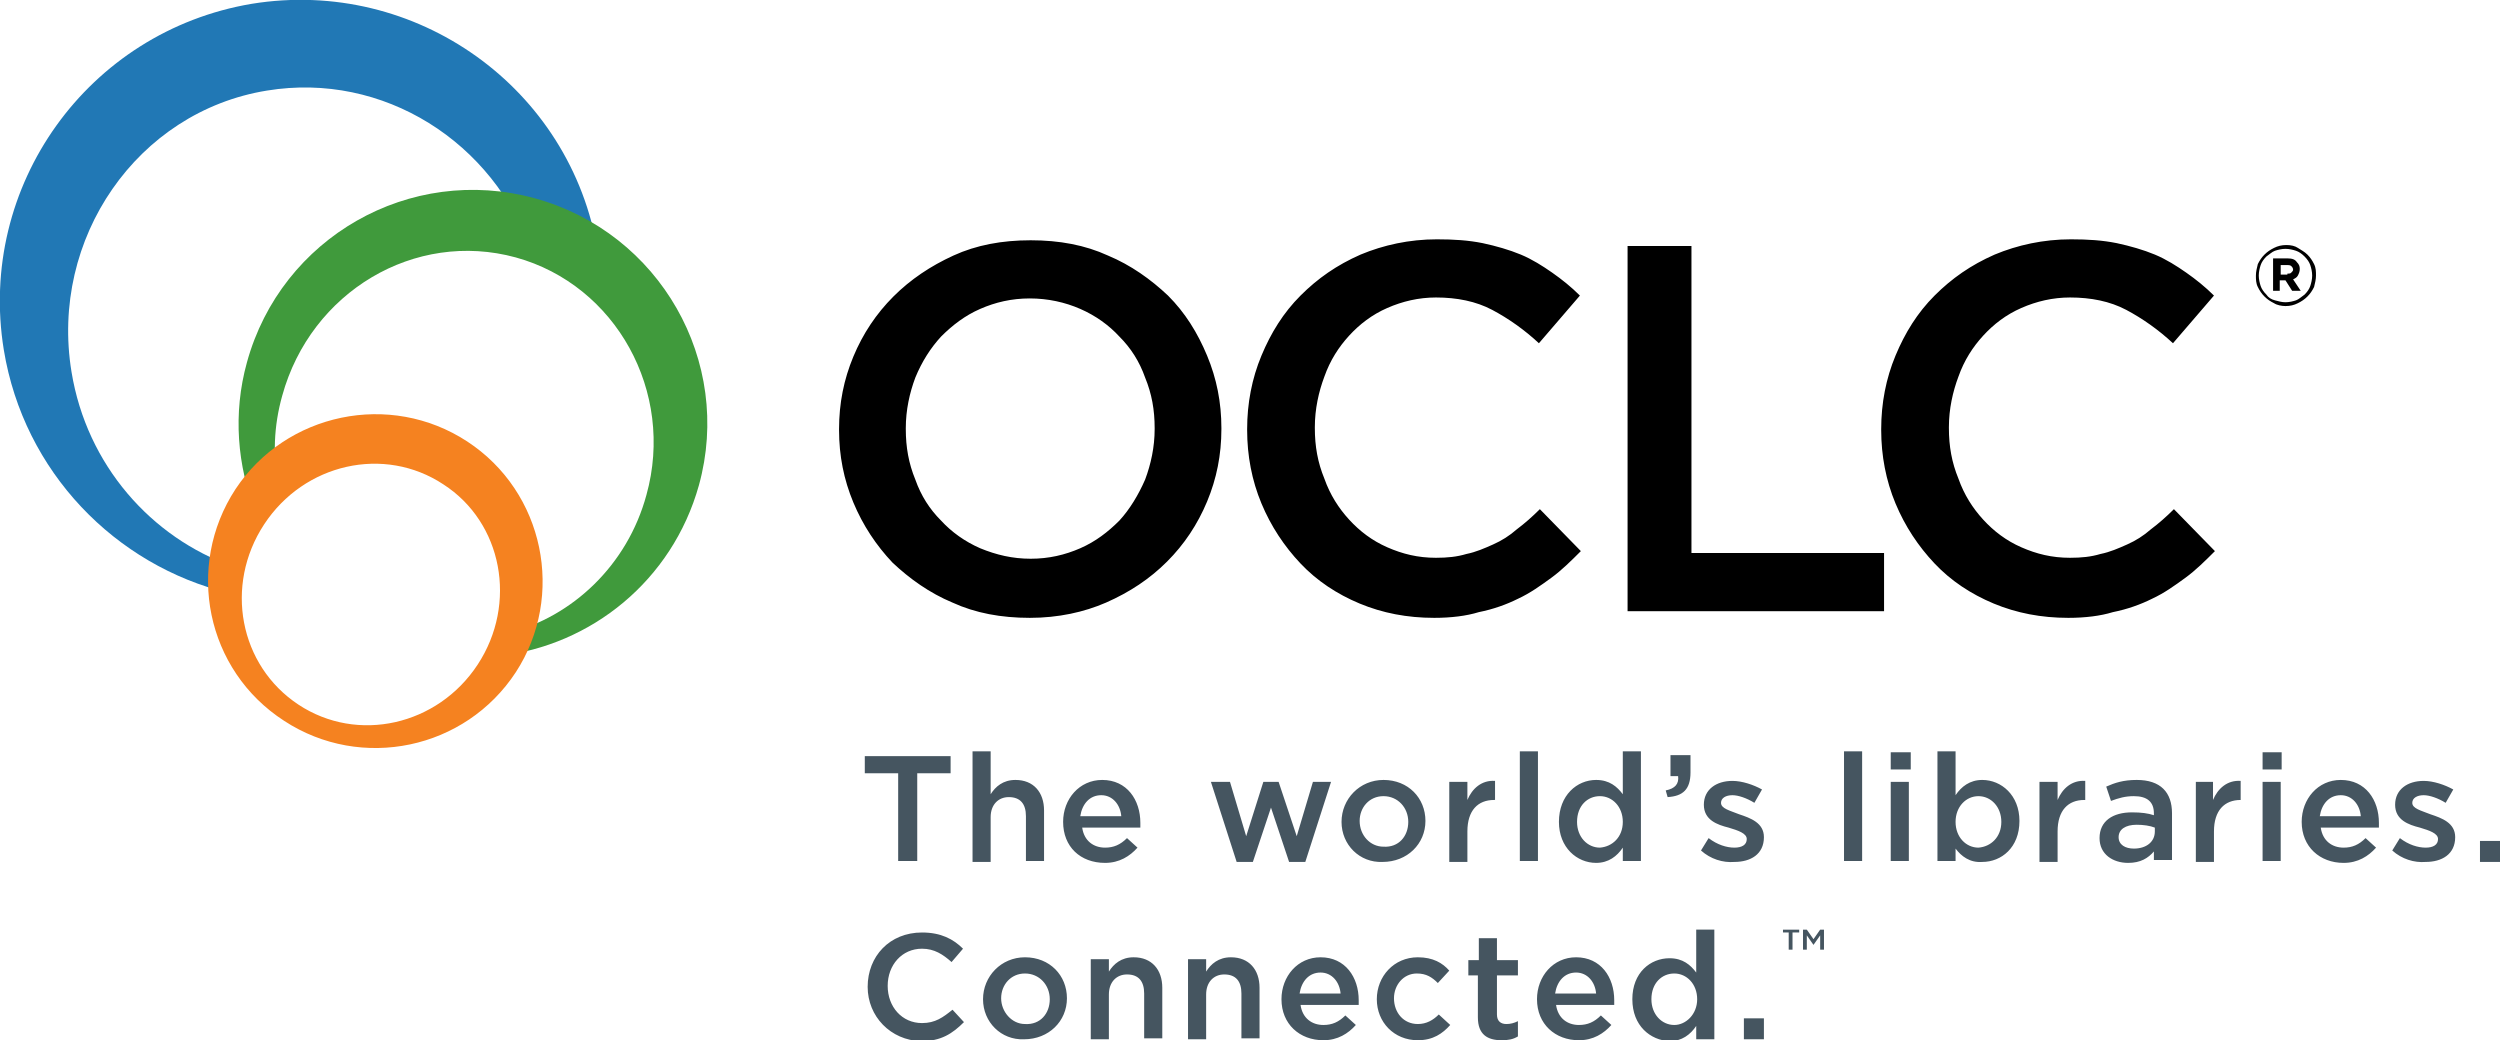 <svg xmlns="http://www.w3.org/2000/svg" viewBox="0 0 262.2 109.1"><path d="M239.7 32.1c-.4 0-.9-.1-1.2-.3-.4-.2-.7-.4-1-.7-.3-.3-.5-.6-.7-1-.2-.4-.2-.8-.2-1.2 0-.4.1-.8.2-1.2.2-.4.4-.7.7-1 .3-.3.6-.5 1-.7.4-.2.8-.3 1.3-.3s.9.1 1.2.3.7.4 1 .7c.3.3.5.6.7 1 .2.4.2.8.2 1.2 0 .4-.1.8-.2 1.2-.2.4-.4.7-.7 1-.3.3-.6.5-1 .7-.4.2-.8.3-1.3.3zm0-.4c.4 0 .8-.1 1.1-.2.3-.1.6-.4.9-.6.3-.3.5-.6.6-.9.1-.3.2-.7.2-1.1 0-.4-.1-.8-.2-1.1-.1-.3-.3-.6-.6-.9-.3-.3-.6-.5-.9-.6-.3-.1-.7-.2-1.1-.2-.4 0-.8.1-1.1.2-.3.1-.6.4-.9.6-.3.3-.5.6-.6.9-.1.3-.2.7-.2 1.1 0 .4.1.8.2 1.1.1.3.3.6.6.9.2.3.5.5.9.6.4.1.7.2 1.1.2zm-1.3-4.6h1.5c.5 0 .8.1 1 .4.2.2.3.4.3.7 0 .3-.1.5-.2.7-.1.2-.3.3-.5.4l.8 1.2h-.9l-.7-1.1h-.6v1.1h-.7v-3.4zm1.5 1.6c.2 0 .3 0 .4-.1.1-.1.2-.2.2-.3 0-.2-.1-.3-.2-.4-.1-.1-.3-.1-.4-.1h-.7v1h.7zM108 64.8c-3 0-5.7-.5-8.1-1.6-2.4-1-4.5-2.5-6.3-4.2-1.7-1.8-3.1-3.9-4.1-6.3-1-2.4-1.5-4.9-1.5-7.6V45c0-2.7.5-5.2 1.5-7.6 1-2.4 2.4-4.5 4.2-6.3 1.8-1.8 3.9-3.2 6.3-4.3 2.4-1.1 5.1-1.6 8.1-1.6s5.7.5 8.1 1.6c2.4 1 4.5 2.5 6.3 4.2 1.8 1.8 3.1 3.9 4.1 6.3 1 2.4 1.5 4.9 1.5 7.6v.1c0 2.7-.5 5.2-1.5 7.6-1 2.4-2.4 4.5-4.2 6.3-1.8 1.8-3.9 3.2-6.4 4.3-2.3 1-5 1.6-8 1.6zm.1-6.2c1.9 0 3.6-.4 5.2-1.1 1.6-.7 2.9-1.7 4.1-2.9 1.1-1.2 2-2.7 2.7-4.3.6-1.6 1-3.4 1-5.3v-.1c0-1.9-.3-3.6-1-5.3-.6-1.7-1.5-3.1-2.7-4.3-1.1-1.2-2.5-2.2-4.1-2.9-1.6-.7-3.4-1.1-5.3-1.1s-3.6.4-5.2 1.1c-1.6.7-2.9 1.7-4.1 2.9-1.1 1.2-2 2.6-2.7 4.3-.6 1.6-1 3.4-1 5.3v.1c0 1.9.3 3.6 1 5.3.6 1.7 1.5 3.1 2.7 4.3 1.1 1.2 2.5 2.2 4.1 2.9 1.7.7 3.4 1.1 5.3 1.1zm42.3 6.2c-2.8 0-5.4-.5-7.8-1.5-2.4-1-4.5-2.4-6.2-4.2-1.7-1.8-3.1-3.9-4.1-6.3-1-2.4-1.5-5-1.5-7.7V45c0-2.7.5-5.3 1.5-7.7 1-2.4 2.3-4.5 4.1-6.3 1.8-1.8 3.8-3.2 6.3-4.3 2.4-1 5.1-1.6 8-1.6 1.8 0 3.3.1 4.8.4 1.4.3 2.8.7 4 1.2 1.2.5 2.3 1.2 3.3 1.9s2 1.5 2.9 2.4l-4.3 5c-1.5-1.4-3.2-2.6-4.9-3.5-1.7-.9-3.7-1.3-5.9-1.3-1.8 0-3.5.4-5.1 1.1-1.6.7-2.9 1.7-4 2.9s-2 2.6-2.6 4.3c-.6 1.6-1 3.4-1 5.3v.1c0 1.9.3 3.6 1 5.3.6 1.7 1.5 3.1 2.6 4.3 1.1 1.2 2.4 2.2 4 2.9 1.6.7 3.2 1.1 5.1 1.1 1.2 0 2.2-.1 3.2-.4 1-.2 1.9-.6 2.8-1 .9-.4 1.7-.9 2.5-1.6.8-.6 1.6-1.3 2.4-2.1l4.3 4.4c-1 1-2 2-3.1 2.8-1.1.8-2.2 1.6-3.5 2.2-1.2.6-2.6 1.1-4.1 1.4-1.3.4-2.9.6-4.7.6zm20.3-39h6.7V58h20.2v6.1h-26.9V25.8zm46.2 39c-2.8 0-5.4-.5-7.8-1.5-2.4-1-4.5-2.4-6.2-4.2-1.7-1.8-3.1-3.9-4.1-6.3-1-2.4-1.5-5-1.5-7.7V45c0-2.7.5-5.3 1.5-7.7 1-2.4 2.3-4.5 4.1-6.3 1.8-1.8 3.8-3.2 6.3-4.3 2.4-1 5.1-1.6 8-1.6 1.8 0 3.3.1 4.8.4 1.4.3 2.8.7 4 1.2 1.2.5 2.3 1.2 3.3 1.9s2 1.5 2.9 2.4l-4.3 5c-1.5-1.4-3.2-2.6-4.9-3.5-1.7-.9-3.7-1.3-5.9-1.3-1.8 0-3.5.4-5.1 1.1-1.6.7-2.9 1.7-4 2.9s-2 2.6-2.6 4.3c-.6 1.6-1 3.4-1 5.3v.1c0 1.9.3 3.6 1 5.3.6 1.7 1.5 3.1 2.6 4.3 1.1 1.2 2.4 2.2 4 2.9 1.6.7 3.2 1.1 5.1 1.1 1.2 0 2.2-.1 3.2-.4 1-.2 1.9-.6 2.8-1 .9-.4 1.7-.9 2.5-1.6.8-.6 1.6-1.3 2.4-2.1l4.3 4.4c-1 1-2 2-3.1 2.8-1.1.8-2.2 1.6-3.5 2.2-1.2.6-2.6 1.1-4.1 1.4-1.3.4-2.9.6-4.7.6z"/><path fill="#2178B5" d="M62.7 26.4C59.9 9.2 43.6-2.4 26.4.4 9.2 3.3-2.4 19.5.4 36.7 2.5 49.5 12.1 59.3 24 62.2c0-.9.2-1.9.4-2.8-8.5-3-15.3-10.6-16.9-20.4C5.2 25 14.4 11.7 28 9.5c12.2-2 23.8 5.4 27.8 17 2.8 1 5.3 2.5 7.3 4.5 0-1.5-.1-3-.4-4.6z"/><path fill="#409A3C" d="M56.1 20.8C43 17.2 29.5 24.9 25.9 38c-1.5 5.4-1 10.9.9 15.7.7-1 1.5-1.9 2.4-2.7-.6-3.1-.5-6.3.4-9.5 3-10.9 13.9-17.4 24.5-14.5 10.5 2.9 16.7 14.1 13.7 24.9-2 7.4-7.8 12.8-14.5 14.5-.2.8-.6 1.6-1 2.4 9.7-1.1 18.2-7.9 21-17.9 3.6-13-4.1-26.5-17.2-30.1z"/><path fill="#F58220" d="M49 46.3c-8.1-5.3-19-3-24.3 5-5.3 8.1-3.1 19 5.1 24.3 8.1 5.3 19 3 24.3-5.1 5.2-8 3-18.9-5.1-24.2zm1.1 23.4c-4.2 6.4-12.6 8.3-18.8 4.2-6.2-4.1-7.8-12.5-3.6-18.9 4.2-6.4 12.6-8.3 18.8-4.2 6.2 4 7.8 12.5 3.6 18.9z"/><path fill="#455560" d="M94.2 81.1h-3.5v-1.8h9v1.8h-3.5v9.2h-2v-9.2zm7.8-2.3h1.9v4.5c.5-.8 1.3-1.5 2.6-1.5 1.9 0 3 1.3 3 3.2v5.3h-1.9v-4.7c0-1.3-.6-2-1.8-2-1.1 0-1.9.8-1.9 2.1v4.7H102V78.8zm9.5 7.4c0-2.4 1.7-4.4 4.1-4.4 2.6 0 4 2.1 4 4.5v.5h-6.1c.2 1.4 1.2 2.1 2.4 2.1.9 0 1.6-.3 2.3-1l1.1 1c-.8.9-1.9 1.6-3.4 1.6-2.6 0-4.4-1.7-4.4-4.3zm6.1-.6c-.1-1.2-.9-2.2-2.1-2.2-1.2 0-2 .9-2.2 2.2h4.3zM127 82h2l1.7 5.7 1.8-5.7h1.6l1.9 5.7 1.7-5.7h1.9l-2.7 8.4h-1.7l-1.9-5.7-1.9 5.7h-1.7L127 82zm13.7 4.2c0-2.4 1.9-4.4 4.4-4.4 2.6 0 4.4 1.9 4.4 4.3s-1.9 4.3-4.5 4.3c-2.4.1-4.3-1.8-4.3-4.2zm7 0c0-1.5-1.1-2.7-2.6-2.7s-2.5 1.2-2.5 2.6c0 1.5 1.1 2.7 2.5 2.7 1.6.1 2.6-1.1 2.6-2.6zM152 82h1.9v1.9c.5-1.2 1.5-2.1 2.9-2v2h-.1c-1.7 0-2.8 1.1-2.8 3.3v3.2H152V82zm7.4-3.2h1.9v11.5h-1.9V78.8zm4.1 7.4c0-2.8 1.9-4.4 3.9-4.4 1.4 0 2.2.7 2.8 1.5v-4.5h1.9v11.5h-1.9v-1.4c-.6.9-1.5 1.6-2.8 1.6-2 0-3.9-1.6-3.9-4.3zm6.7 0c0-1.6-1.1-2.7-2.4-2.7-1.3 0-2.4 1-2.4 2.7 0 1.6 1.1 2.7 2.4 2.7 1.3-.1 2.4-1.1 2.4-2.7zm4.5-3.3c1-.2 1.4-.7 1.3-1.5h-.8v-2.2h2.1V81c0 1.8-.8 2.5-2.4 2.6l-.2-.7zm3.7 6.3l.8-1.3c.9.7 1.9 1 2.7 1 .8 0 1.3-.3 1.3-.9 0-.6-.9-.9-1.9-1.2-1.2-.3-2.6-.8-2.6-2.4 0-1.6 1.3-2.5 3-2.5 1 0 2.2.4 3.1.9l-.8 1.4c-.8-.5-1.7-.8-2.3-.8-.7 0-1.2.3-1.2.8 0 .6.9.8 1.9 1.2 1.2.4 2.6.9 2.6 2.4 0 1.8-1.4 2.6-3.1 2.6-1.2.1-2.5-.3-3.5-1.2zm15-10.4h1.9v11.5h-1.9V78.8zm4.9.1h2.1v1.8h-2.1v-1.8zm0 3.1h1.9v8.3h-1.9V82zm6.8 7v1.3h-1.9V78.8h1.9v4.6c.6-.9 1.5-1.6 2.8-1.6 2 0 3.9 1.6 3.9 4.3 0 2.8-1.9 4.3-3.9 4.3-1.3.1-2.2-.6-2.8-1.4zm4.8-2.8c0-1.6-1.1-2.7-2.4-2.7-1.3 0-2.4 1.1-2.4 2.7s1.1 2.7 2.4 2.7c1.3-.1 2.4-1.1 2.4-2.7zm4-4.2h1.9v1.9c.5-1.2 1.5-2.1 2.9-2v2h-.1c-1.7 0-2.8 1.1-2.8 3.3v3.2h-1.9V82zm12 8.3v-1c-.6.7-1.4 1.2-2.7 1.2-1.6 0-3-.9-3-2.6 0-1.8 1.4-2.7 3.4-2.7 1 0 1.7.1 2.3.3v-.2c0-1.2-.7-1.8-2.1-1.8-.9 0-1.6.2-2.4.5l-.5-1.5c.9-.4 1.8-.7 3.2-.7 2.5 0 3.7 1.3 3.7 3.5v4.9h-1.9zm.1-3.5c-.5-.2-1.2-.3-1.9-.3-1.2 0-1.9.5-1.9 1.3s.7 1.2 1.6 1.2c1.3 0 2.2-.7 2.2-1.8v-.4zm4.2-4.8h1.9v1.9c.5-1.2 1.5-2.1 2.9-2v2c-1.7 0-2.8 1.1-2.8 3.3v3.2h-1.9V82zm7.1-3.1h2v1.8h-2v-1.8zm0 3.1h1.9v8.3h-1.9V82zm4.1 4.2c0-2.4 1.7-4.4 4.1-4.4 2.6 0 4 2.1 4 4.5v.5h-6.1c.2 1.4 1.2 2.1 2.4 2.1.9 0 1.6-.3 2.3-1l1.1 1c-.8.9-1.9 1.6-3.4 1.6-2.5 0-4.4-1.7-4.4-4.3zm6.2-.6c-.1-1.2-.9-2.2-2.1-2.2-1.2 0-2 .9-2.2 2.2h4.3zm3.3 3.6l.8-1.3c.9.7 1.9 1 2.7 1 .8 0 1.3-.3 1.3-.9 0-.6-.9-.9-1.9-1.2-1.2-.3-2.6-.8-2.6-2.4 0-1.6 1.3-2.5 3-2.5 1 0 2.2.4 3.1.9l-.8 1.4c-.8-.5-1.7-.8-2.3-.8-.7 0-1.2.3-1.2.8 0 .6.9.8 1.9 1.2 1.2.4 2.6.9 2.6 2.4 0 1.8-1.4 2.6-3.1 2.6-1.2.1-2.5-.3-3.5-1.2zm9.2-1h2.1v2.2h-2.1v-2.2zM91 103.5c0-3.2 2.3-5.7 5.7-5.7 2 0 3.3.7 4.3 1.7l-1.2 1.4c-.9-.8-1.8-1.4-3.1-1.4-2.1 0-3.6 1.7-3.6 3.9s1.5 3.9 3.6 3.9c1.4 0 2.2-.6 3.2-1.4l1.2 1.3c-1.2 1.2-2.4 2-4.5 2-3.2-.1-5.6-2.6-5.6-5.7zm12.1 1.3c0-2.4 1.9-4.4 4.4-4.4 2.6 0 4.4 1.9 4.4 4.3s-1.9 4.3-4.5 4.3c-2.4.1-4.3-1.8-4.3-4.2zm7 0c0-1.5-1.1-2.7-2.6-2.7s-2.5 1.2-2.5 2.6c0 1.4 1.1 2.7 2.5 2.7 1.6.1 2.6-1.1 2.6-2.6zm4.3-4.2h1.9v1.3c.5-.8 1.3-1.5 2.6-1.5 1.9 0 3 1.3 3 3.2v5.3H120v-4.7c0-1.3-.6-2-1.8-2-1.1 0-1.9.8-1.9 2.1v4.7h-1.9v-8.4zm10.2 0h1.9v1.3c.5-.8 1.3-1.5 2.6-1.5 1.9 0 3 1.3 3 3.2v5.3h-1.9v-4.7c0-1.3-.6-2-1.8-2-1.1 0-1.9.8-1.9 2.1v4.7h-1.9v-8.4zm9.8 4.2c0-2.4 1.7-4.4 4.1-4.4 2.6 0 4 2.1 4 4.5v.5h-6.1c.2 1.4 1.2 2.1 2.4 2.1.9 0 1.6-.3 2.3-1l1.1 1c-.8.9-1.9 1.6-3.4 1.6-2.5 0-4.4-1.7-4.4-4.3zm6.2-.6c-.1-1.2-.9-2.2-2.1-2.2-1.2 0-2 .9-2.2 2.2h4.3zm3.8.6c0-2.4 1.8-4.4 4.3-4.4 1.6 0 2.6.6 3.3 1.4l-1.2 1.3c-.6-.6-1.2-1-2.2-1-1.4 0-2.4 1.2-2.4 2.6 0 1.5 1 2.7 2.5 2.7.9 0 1.6-.4 2.2-1l1.2 1.1c-.8.9-1.8 1.6-3.4 1.6-2.5 0-4.3-1.9-4.3-4.3zm10.6 1.9v-4.4h-1v-1.6h1.1v-2.3h1.9v2.3h2.2v1.6H157v4.1c0 .7.4 1 1 1 .4 0 .8-.1 1.2-.3v1.6c-.5.3-1 .4-1.7.4-1.5 0-2.5-.6-2.5-2.4zm6.2-1.9c0-2.4 1.7-4.4 4.1-4.4 2.6 0 4 2.1 4 4.5v.5h-6.1c.2 1.4 1.2 2.1 2.4 2.1.9 0 1.6-.3 2.3-1l1.1 1c-.8.9-1.9 1.6-3.4 1.6-2.5 0-4.4-1.7-4.4-4.3zm6.2-.6c-.1-1.2-.9-2.2-2.1-2.2-1.2 0-2 .9-2.2 2.2h4.3zm3.8.6c0-2.8 1.9-4.3 3.9-4.3 1.4 0 2.2.7 2.8 1.5v-4.5h1.9V109h-1.9v-1.4c-.6.9-1.5 1.6-2.8 1.6-2-.1-3.9-1.6-3.9-4.4zm6.8 0c0-1.6-1.1-2.7-2.4-2.7-1.3 0-2.4 1-2.4 2.7 0 1.6 1.1 2.7 2.4 2.7 1.2 0 2.4-1.1 2.4-2.7zm4.9 2h2.1v2.2h-2.1v-2.2zm4.7-9h-.6v-.3h1.7v.3h-.7v1.8h-.4v-1.8zm1.5-.3h.4l.7 1 .7-1h.4v2.1h-.4v-1.5l-.7 1-.7-1v1.5h-.4v-2.1z"/></svg>